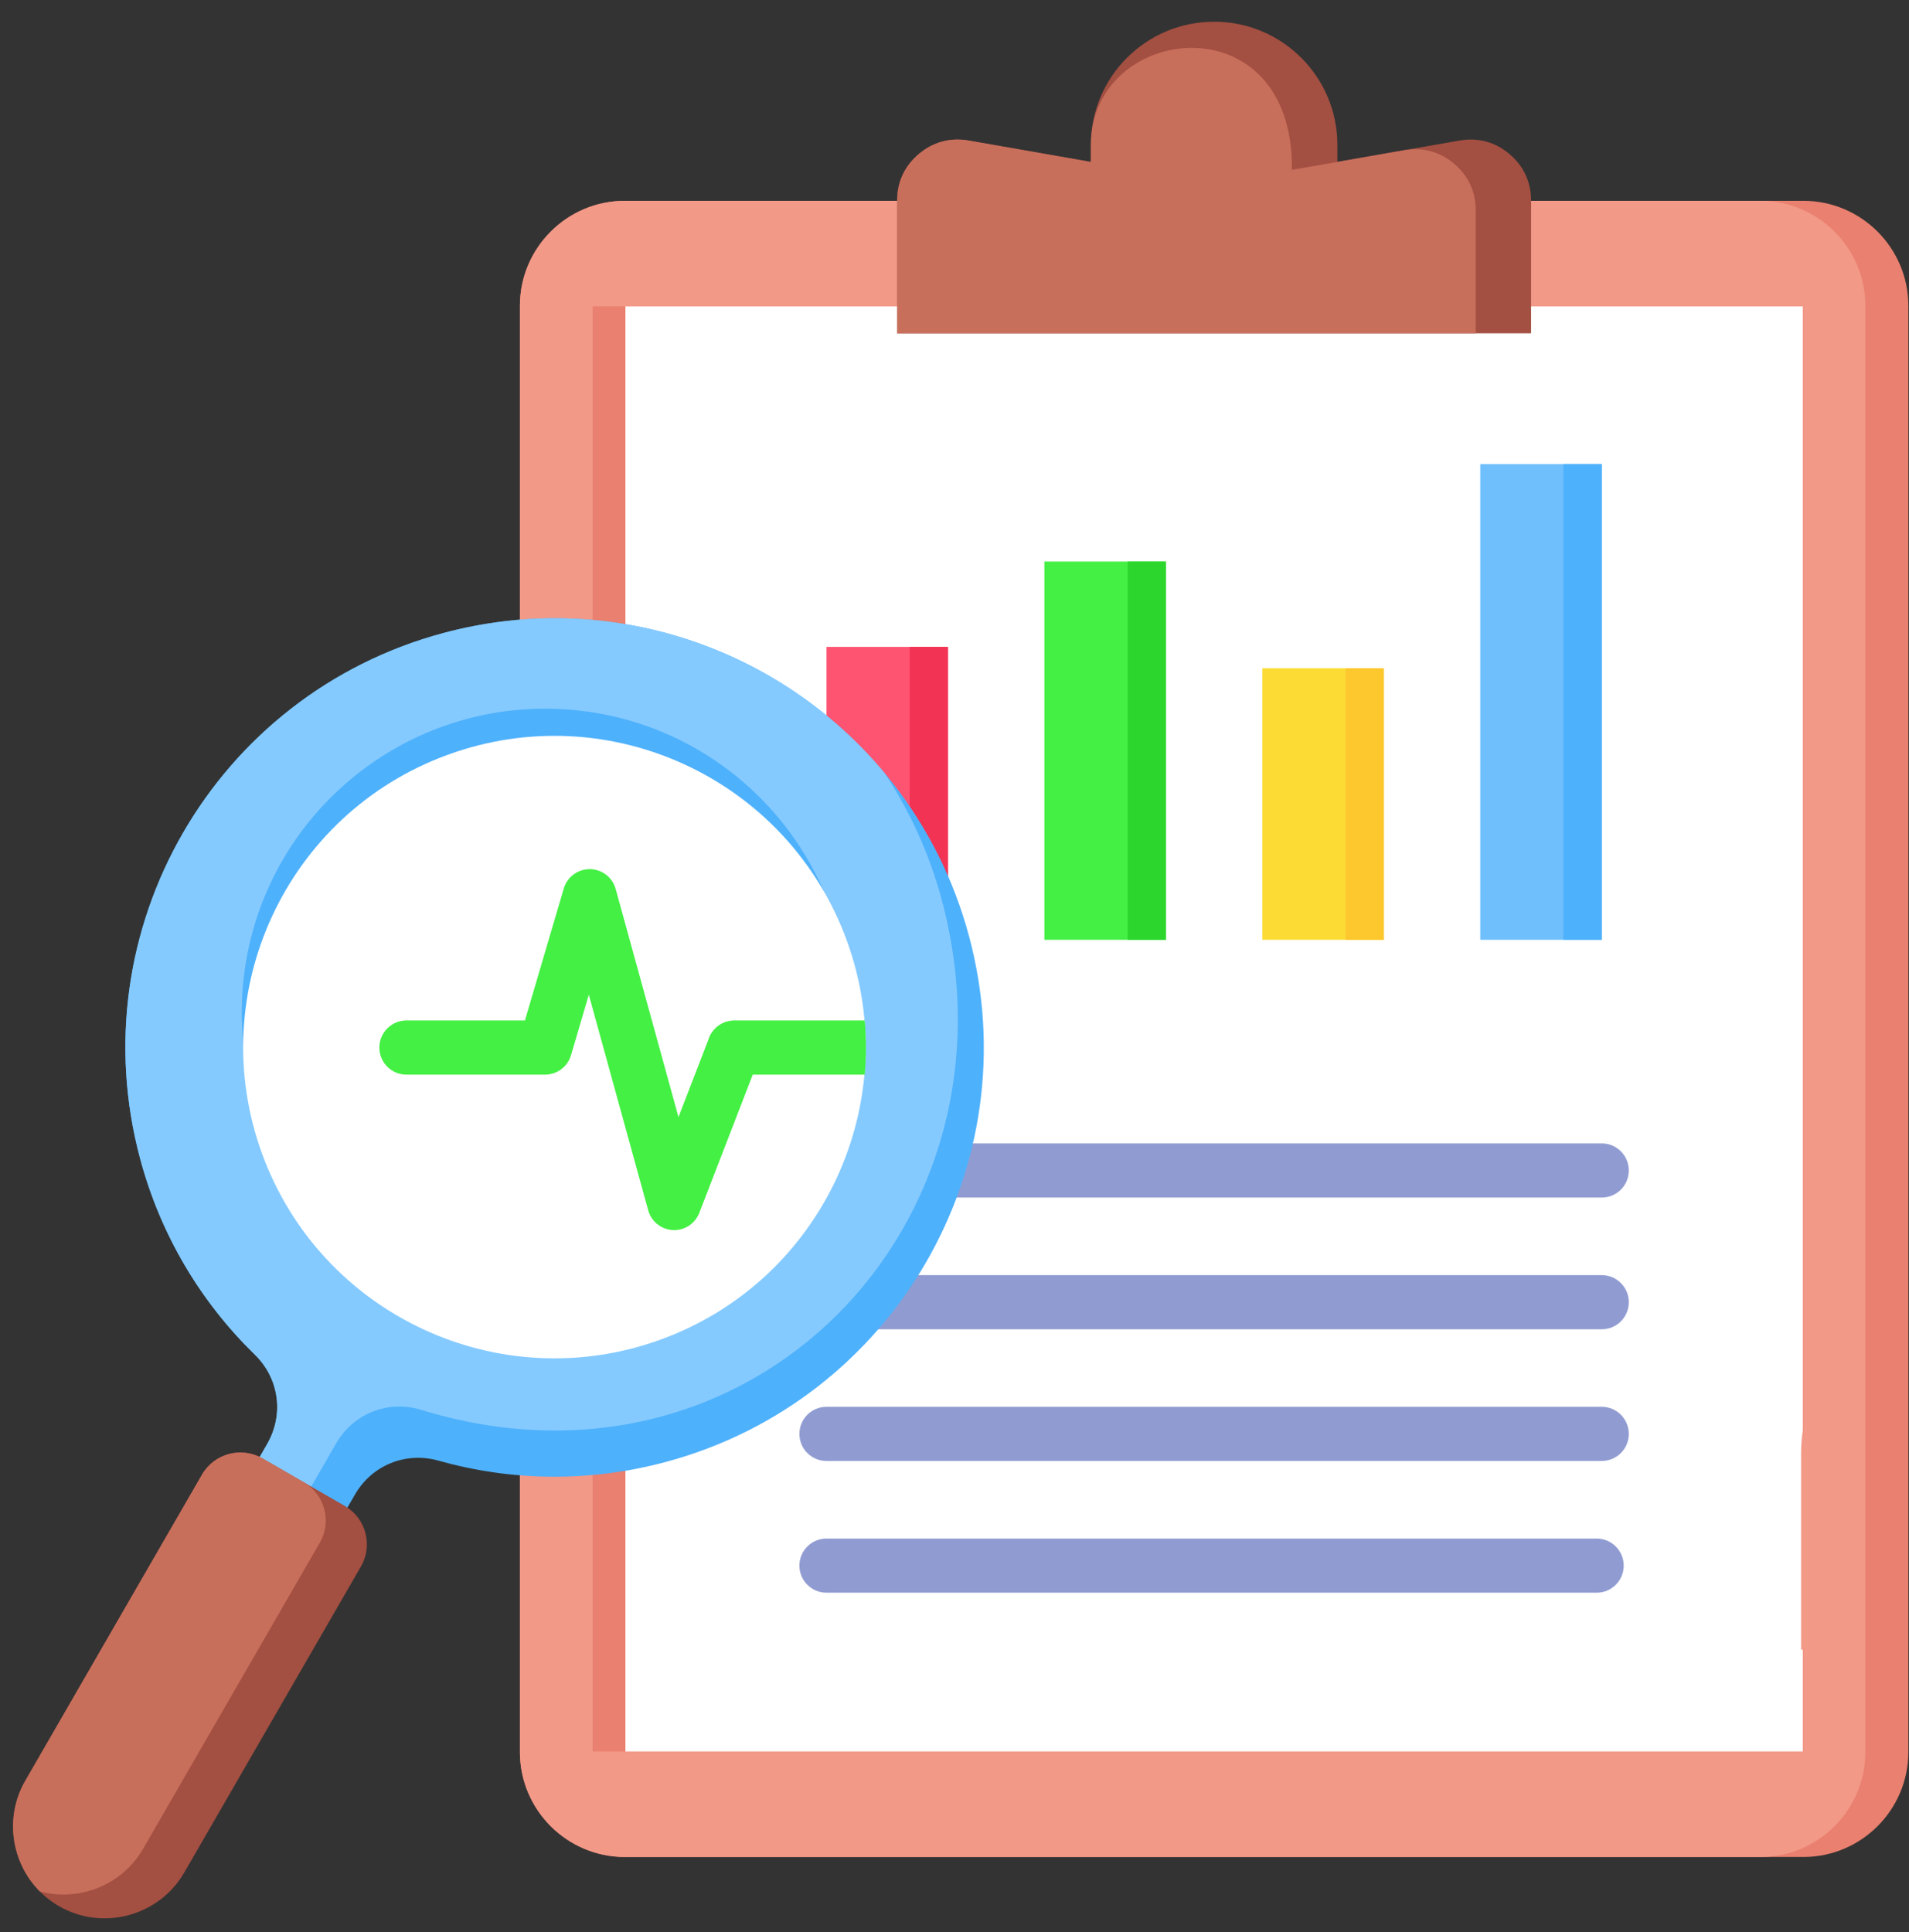 <?xml version="1.0" encoding="UTF-8"?>
<!DOCTYPE svg PUBLIC '-//W3C//DTD SVG 1.0//EN'
          'http://www.w3.org/TR/2001/REC-SVG-20010904/DTD/svg10.dtd'>
<svg height="124.9" preserveAspectRatio="xMidYMid meet" version="1.0" viewBox="1.9 1.3 123.4 124.9" width="123.4" xmlns="http://www.w3.org/2000/svg" xmlns:xlink="http://www.w3.org/1999/xlink" zoomAndPan="magnify"
><rect x="1.9" y="1.3" width="123.4" height="124.9" fill="#333333" stroke="none"/><g
  ><g
    ><path d="M 35.508 21.062 C 35.508 17.328 38.555 14.281 42.289 14.281 L 118.477 14.281 C 122.211 14.281 125.258 17.328 125.258 21.062 L 125.258 114.551 C 125.258 118.285 122.211 121.332 118.477 121.332 L 42.289 121.332 C 38.555 121.332 35.508 118.285 35.508 114.551 Z M 35.508 21.062" fill="#ea806f" fill-rule="evenodd"
    /></g
    ><g
    ><path d="M 35.508 21.062 C 35.508 17.328 38.555 14.281 42.289 14.281 L 115.695 14.281 C 119.43 14.281 122.477 17.328 122.477 21.062 L 122.477 114.551 C 122.477 118.285 119.43 121.332 115.695 121.332 L 42.289 121.332 C 38.555 121.332 35.508 118.285 35.508 114.551 Z M 35.508 21.062" fill="#f29988" fill-rule="evenodd"
    /></g
    ><g
    ><path d="M 40.207 21.105 L 42.328 21.105 L 42.328 114.508 L 40.207 114.508 Z M 40.207 21.105" fill="#ea806f"
    /></g
    ><g
    ><path d="M 42.328 21.105 L 118.434 21.105 L 118.434 93.75 C 118.363 94.25 118.324 94.758 118.324 95.273 L 118.324 107.93 L 118.434 107.93 L 118.434 114.508 L 42.328 114.508 Z M 42.328 21.105" fill="#fff" fill-rule="evenodd"
    /></g
    ><g
    ><path d="M 80.383 2.703 C 75.98 2.703 72.414 6.27 72.414 10.672 L 72.414 11.766 L 64.512 10.383 C 63.328 10.176 62.223 10.473 61.297 11.25 C 60.375 12.023 59.891 13.062 59.891 14.27 L 59.891 22.844 L 100.871 22.844 L 100.871 14.27 C 100.871 13.062 100.391 12.027 99.465 11.25 C 98.543 10.473 97.438 10.176 96.25 10.383 L 88.352 11.766 L 88.352 10.672 C 88.352 6.27 84.781 2.703 80.383 2.703 Z M 80.383 2.703" fill="#a34f41" fill-rule="evenodd"
    /></g
    ><g
    ><path d="M 72.414 10.672 L 72.414 11.766 L 64.512 10.383 C 63.324 10.176 62.219 10.473 61.297 11.25 C 60.375 12.023 59.891 13.062 59.891 14.27 L 59.891 22.844 L 97.293 22.844 C 97.293 22.844 97.293 14.895 97.293 14.895 C 97.293 13.688 96.812 12.652 95.887 11.875 C 94.965 11.098 93.859 10.801 92.672 11.008 L 88.352 11.766 L 86.422 12.102 L 85.41 12.277 C 85.535 1.277 72.414 2.793 72.414 10.672 Z M 72.414 10.672" fill="#c86f5c" fill-rule="evenodd"
    /></g
    ><g
    ><path d="M 55.324 78.707 C 54.359 78.707 53.574 77.926 53.574 76.957 C 53.574 75.992 54.359 75.207 55.324 75.207 L 105.438 75.207 C 106.406 75.207 107.188 75.992 107.188 76.957 C 107.188 77.926 106.406 78.707 105.438 78.707 Z M 55.324 95.734 C 54.359 95.734 53.574 94.953 53.574 93.984 C 53.574 93.02 54.359 92.234 55.324 92.234 L 105.438 92.234 C 106.406 92.234 107.188 93.02 107.188 93.984 C 107.188 94.953 106.406 95.734 105.438 95.734 Z M 55.324 104.25 C 54.359 104.25 53.574 103.465 53.574 102.5 C 53.574 101.531 54.359 100.75 55.324 100.75 L 105.109 100.75 C 106.074 100.75 106.859 101.531 106.859 102.5 C 106.859 103.465 106.074 104.25 105.109 104.25 Z M 55.324 87.223 C 54.359 87.223 53.574 86.438 53.574 85.473 C 53.574 84.504 54.359 83.723 55.324 83.723 L 105.438 83.723 C 106.406 83.723 107.188 84.504 107.188 85.473 C 107.188 86.438 106.406 87.223 105.438 87.223 Z M 55.324 87.223" fill="#909cd1" fill-rule="evenodd"
    /></g
    ><g
    ><path d="M 69.41 37.598 L 77.266 37.598 L 77.266 62.047 L 69.41 62.047 Z M 69.41 37.598" fill="#43f043"
    /></g
    ><g
    ><path d="M 83.5 44.496 L 91.352 44.496 L 91.352 62.047 L 83.5 62.047 Z M 83.5 44.496" fill="#fcdb35"
    /></g
    ><g
    ><path d="M 97.586 31.297 L 105.438 31.297 L 105.438 62.047 L 97.586 62.047 Z M 97.586 31.297" fill="#6fbffc"
    /></g
    ><g
    ><path d="M 55.324 43.113 L 63.176 43.113 L 63.176 62.047 L 55.324 62.047 Z M 55.324 43.113" fill="#ff5471"
    /></g
    ><g
    ><path d="M 60.703 43.113 L 63.176 43.113 L 63.176 62.047 L 60.703 62.047 Z M 60.703 43.113" fill="#f23353"
    /></g
    ><g
    ><path d="M 74.793 37.598 L 77.266 37.598 L 77.266 62.047 L 74.793 62.047 Z M 74.793 37.598" fill="#2dd62d"
    /></g
    ><g
    ><path d="M 88.879 44.496 L 91.352 44.496 L 91.352 62.047 L 88.879 62.047 Z M 88.879 44.496" fill="#fdc72e"
    /></g
    ><g
    ><path d="M 102.965 31.297 L 105.438 31.297 L 105.438 62.047 L 102.965 62.047 Z M 102.965 31.297" fill="#4eb1fc"
    /></g
    ><g
    ><path d="M 64.543 61.828 C 68.508 76.625 59.727 91.836 44.926 95.801 C 39.93 97.141 34.887 97.023 30.246 95.715 C 28.125 95.117 25.941 96.004 24.84 97.914 L 21.336 103.98 L 15.668 100.707 L 19.168 94.641 C 20.27 92.73 19.949 90.398 18.371 88.859 C 14.914 85.492 12.293 81.184 10.957 76.188 C 6.992 61.391 15.773 46.18 30.57 42.215 C 45.367 38.25 60.578 47.031 64.543 61.828 Z M 64.543 61.828" fill="#4eb1fc" fill-rule="evenodd"
    /></g
    ><g
    ><path d="M 18.992 102.629 L 15.668 100.707 L 19.168 94.641 C 20.27 92.73 19.949 90.395 18.371 88.859 C 14.914 85.492 12.293 81.184 10.957 76.188 C 6.992 61.391 15.773 46.18 30.57 42.215 C 41.352 39.324 52.355 43.207 59.066 51.25 C 60.699 53.703 61.969 56.461 62.777 59.469 C 68.379 80.387 50.426 99.039 29.031 92.402 C 26.91 91.805 24.727 92.691 23.625 94.602 Z M 18.992 102.629" fill="#85caff" fill-rule="evenodd"
    /></g
    ><g
    ><path d="M 38.426 47.148 C 49.242 47.852 57.438 57.191 56.734 68.008 C 56.031 78.82 46.691 87.02 35.875 86.312 C 25.062 85.609 16.863 76.27 17.57 65.457 C 18.273 54.641 27.613 46.445 38.426 47.148 Z M 38.426 47.148" fill="#4eb1fc"
    /></g
    ><g
    ><path d="M 56.633 62.082 C 60.441 72.516 55.074 84.062 44.641 87.875 C 34.207 91.688 22.656 86.316 18.844 75.883 C 15.035 65.449 20.402 53.898 30.836 50.09 C 41.27 46.277 52.82 51.645 56.633 62.082 Z M 56.633 62.082" fill="#fff"
    /></g
    ><g
    ><path d="M 57.797 67.262 C 57.898 68.441 57.898 69.609 57.797 70.762 L 50.559 70.762 L 47.105 79.695 C 46.758 80.594 45.75 81.043 44.852 80.695 C 44.289 80.477 43.906 80.004 43.781 79.461 L 39.961 65.594 L 38.812 69.504 C 38.59 70.266 37.891 70.762 37.137 70.762 L 28.172 70.762 C 27.207 70.762 26.422 69.98 26.422 69.012 C 26.422 68.047 27.207 67.262 28.172 67.262 L 35.832 67.262 L 38.344 58.73 C 38.512 58.148 38.973 57.699 39.559 57.539 C 40.488 57.289 41.445 57.836 41.699 58.766 L 45.758 73.508 L 47.684 68.52 C 47.898 67.793 48.57 67.262 49.363 67.262 Z M 57.797 67.262" fill="#43f043" fill-rule="evenodd"
    /></g
    ><g
    ><path d="M 13.812 122.336 L 25.234 102.551 C 26.023 101.184 25.551 99.43 24.188 98.641 L 18.867 95.57 C 17.5 94.781 15.746 95.25 14.957 96.617 L 3.535 116.402 C 1.902 119.227 2.879 122.875 5.707 124.508 C 8.531 126.141 12.18 125.16 13.812 122.336 Z M 13.812 122.336" fill="#a34f41" fill-rule="evenodd"
    /></g
    ><g
    ><path d="M 21.527 97.105 L 18.867 95.57 L 18.867 95.566 C 17.5 94.781 15.746 95.25 14.957 96.617 L 3.535 116.402 C 2.168 118.77 2.633 121.711 4.477 123.562 C 7.004 124.234 9.785 123.168 11.152 120.801 L 22.574 101.016 C 23.363 99.648 22.891 97.891 21.527 97.105 Z M 21.527 97.105" fill="#c86f5c" fill-rule="evenodd"
    /></g
  ></g
></svg
>
